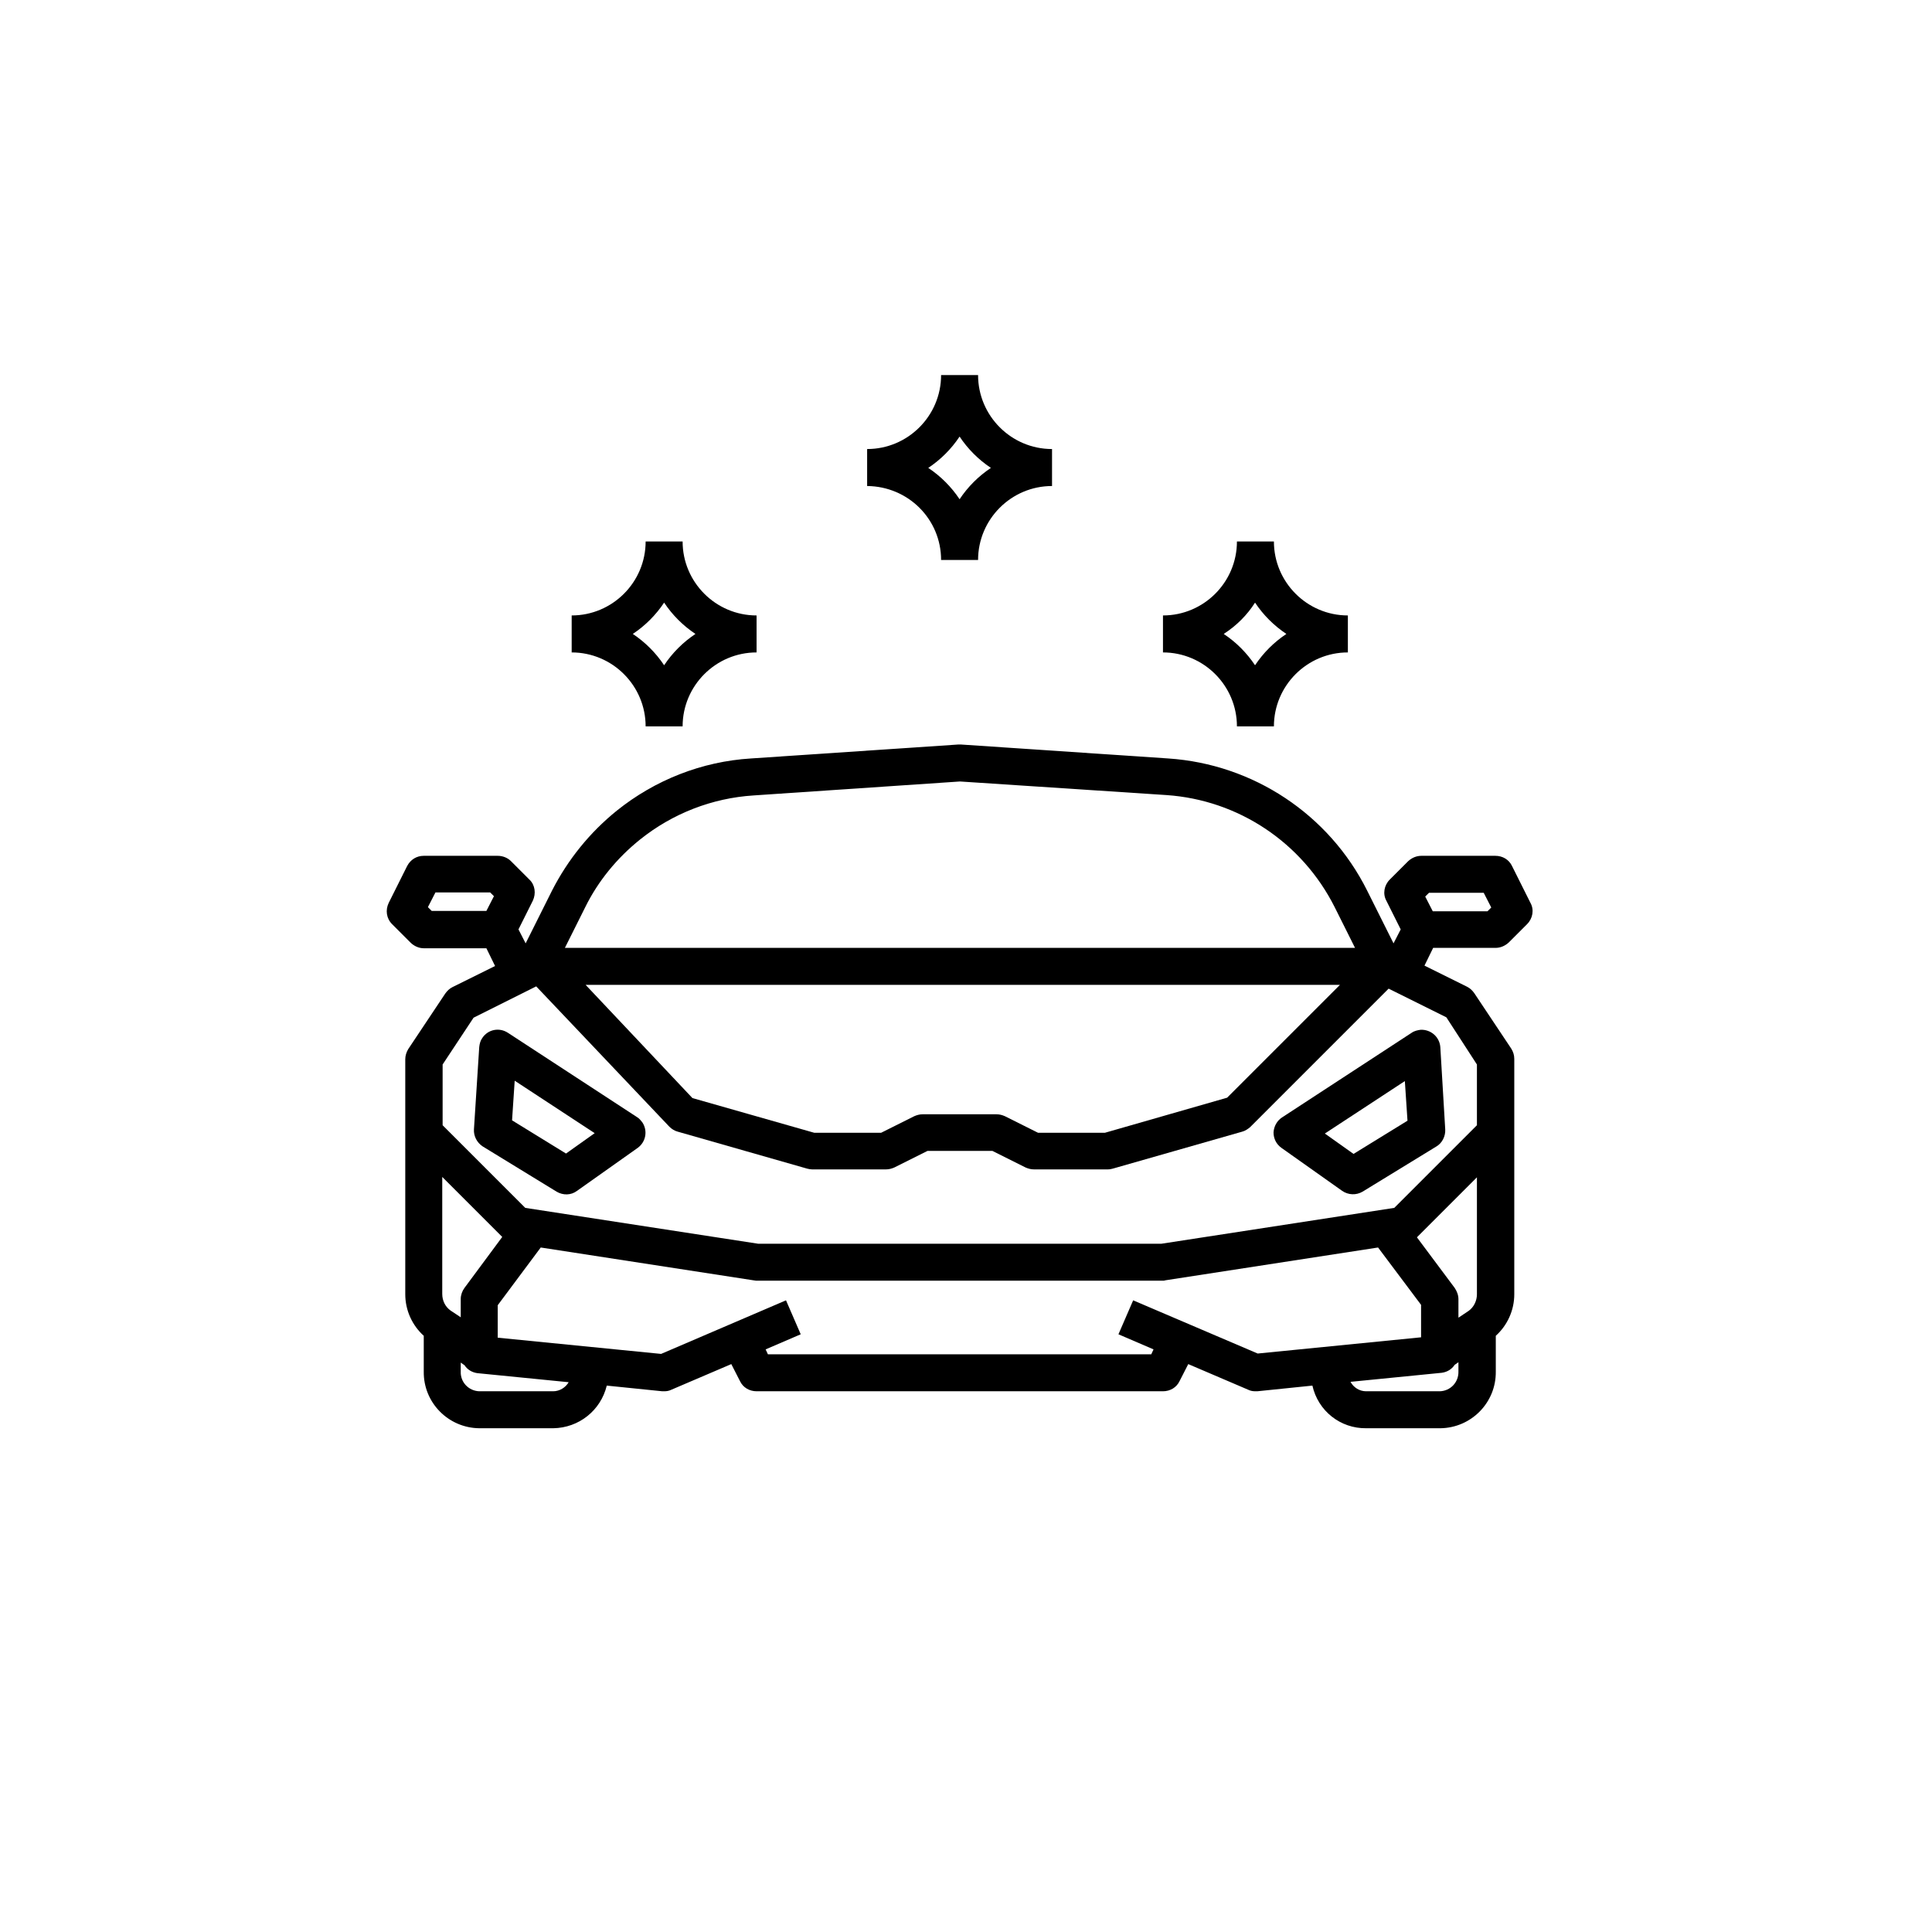 <?xml version="1.0" encoding="utf-8"?>
<!-- Generator: Adobe Illustrator 25.2.0, SVG Export Plug-In . SVG Version: 6.00 Build 0)  -->
<svg version="1.1" id="Icons" xmlns="http://www.w3.org/2000/svg" xmlns:xlink="http://www.w3.org/1999/xlink" x="0px" y="0px"
	 viewBox="0 0 512 512" style="enable-background:new 0 0 512 512;" xml:space="preserve">
<style type="text/css">
	.st0{display:none;fill:#FFCB05;}
	.st1{display:none;}
	.st2{display:inline;}
</style>
<circle class="st0" cx="254.3" cy="255.1" r="246.4"/>
<path class="st1" d="M388.4,244.7H378c-8.6,0-15.6,7-15.6,15.6v5.2h-10.4v-26.1c0-8.6-7-15.6-15.6-15.6h-15.6
	c-2.9,0-5.2-2.3-5.2-5.2v-10.4c0-8.6-7-15.6-15.6-15.6h-20.9v-15.6H305c8.6,0,15.6-7,15.6-15.6c0-8.6-7-15.6-15.6-15.6H200.7
	c-8.6,0-15.6,7-15.6,15.6c0,8.6,7,15.6,15.6,15.6h26.1v15.6h-26.1c-8.6,0-15.6,7-15.6,15.6c0,2.9-2.3,5.2-5.2,5.2h-15.6
	c-8.6,0-15.6,7-15.6,15.6v20.9h-15.6V229c0-8.6-7-15.6-15.6-15.6s-15.6,7-15.6,15.6v83.4c0,8.6,7,15.6,15.6,15.6s15.6-7,15.6-15.6
	v-20.9h15.6v26.1c0,8.6,7,15.6,15.6,15.6H186c1.4,0,2.7,0.5,3.7,1.5l25.2,25.2c2.9,2.9,6.9,4.6,11.1,4.6h110.4
	c8.6,0,15.6-7,15.6-15.6v-20.9h10.4v5.2c0,8.6,7,15.6,15.6,15.6h10.4c14.4,0,26.1-11.7,26.1-26.1v-52.1
	C414.5,256.4,402.8,244.7,388.4,244.7z M195.5,161.2c0-2.9,2.3-5.2,5.2-5.2H305c2.9,0,5.2,2.3,5.2,5.2s-2.3,5.2-5.2,5.2H200.7
	C197.8,166.5,195.5,164.1,195.5,161.2z M237.2,176.9h31.3v15.6h-31.3V176.9z M122.5,312.5c0,2.9-2.3,5.2-5.2,5.2
	c-2.9,0-5.2-2.3-5.2-5.2V229c0-2.9,2.3-5.2,5.2-5.2c2.9,0,5.2,2.3,5.2,5.2V312.5z M132.9,281.2v-20.9h15.6v20.9H132.9z M341.5,349
	c0,2.9-2.3,5.2-5.2,5.2H225.9c-1.4,0-2.7-0.5-3.7-1.5L197,327.5c-2.9-2.9-6.9-4.6-11.1-4.6h-21.8c-2.9,0-5.2-2.3-5.2-5.2V229
	c0-2.9,2.3-5.2,5.2-5.2h15.6c8.6,0,15.6-7,15.6-15.6c0,0,0,0,0,0c0-2.9,2.3-5.2,5.2-5.2h99.1c2.9,0,5.2,2.3,5.2,5.2v10.4
	c0,8.6,7,15.6,15.6,15.6h15.6c2.9,0,5.2,2.3,5.2,5.2V349z M351.9,317.7V276h10.4v41.7H351.9z M404.1,322.9c0,8.6-7,15.6-15.6,15.6
	H378c-2.9,0-5.2-2.3-5.2-5.2v-73c0-2.9,2.3-5.2,5.2-5.2h10.4c8.6,0,15.6,7,15.6,15.6V322.9z"/>
<g class="st1">
	<path class="st2" d="M381.4,179.1v-10.6c8.3-2.1,14.1-9.6,14.1-18.2v-37.7c0-10.4-8.4-18.8-18.8-18.8h-18.8
		c-10.4,0-18.8,8.4-18.8,18.8v37.7c0,8.6,5.8,16,14.1,18.2v10.6c-10.9,2.3-18.8,11.9-18.8,23.1V224l-6,7.5
		c-8.3,10.4-12.8,23.2-12.8,36.5v56.5h-23.1l-54.6-10.8c-12.2-1.9-23.7,6.4-25.6,18.6c-0.6,3.5-0.3,7.2,0.9,10.6l8.7,26.2
		c3.3,9.9,12.6,16.6,23.1,16.6h113c15.7-0.1,28.7-12.1,30-27.8l12.3-146.4v-9.4C400.2,190.9,392.4,181.3,381.4,179.1z M372,169.2
		v9.4h-9.4v-9.4H372z M348.5,150.3v-37.7c0-5.2,4.2-9.4,9.4-9.4h18.8c5.2,0,9.4,4.2,9.4,9.4v37.7c0,5.2-4.2,9.4-9.4,9.4h-18.8
		C352.7,159.8,348.5,155.5,348.5,150.3z M357.9,188h18.8c7.8,0,14.1,6.3,14.1,14.1v4.7h-17.7c-10.5,0-20.7,3.1-29.4,8.9v-13.6
		C343.7,194.3,350.1,188,357.9,188z M225.9,325.9c2.3-2,5.3-3.1,8.4-3.1c0.6,0,1.3,0,1.9,0.1l54.9,10.9c0.3,0.1,0.6,0.1,0.9,0.1
		h61.2c13,0,23.5,10.5,23.5,23.5h-96.9L262.4,340c-0.9-0.9-2.1-1.4-3.3-1.4h-37.3C220.6,333.9,222.2,329,225.9,325.9L225.9,325.9z
		 M357.9,376.3h-113c-6.4,0-12.1-4.1-14.1-10.2l-6-18.1h32.3l17.4,17.4c0.9,0.9,2.1,1.4,3.3,1.4h97.2
		C371.3,372.7,364.8,376.2,357.9,376.3z M380.1,338.5c-6.2-8.8-16.2-14-26.9-14h-28.2V268c0-11.1,3.8-21.9,10.7-30.6l6.9-8.6
		c8.1-8.1,19.1-12.6,30.6-12.6h17.3L380.1,338.5z"/>
	<path class="st2" d="M113.1,385.7h75.3c7.8,0,14.1-6.3,14.1-14.1v-14.1c0-24.2-18.3-44.4-42.4-46.8v-14.4c0-2.6-2.1-4.7-4.7-4.7
		h-9.4v-84.7c0-2.6,2.1-4.7,4.7-4.7c2.6,0,4.7,2.1,4.7,4.7V268c0,7.8,6.3,14.1,14.1,14.1s14.1-6.3,14.1-14.1v-15.7
		c0-10.7,2.9-21.2,8.4-30.4l2.4,2.4c1.8,1.8,4.8,1.8,6.7,0l49.4-49.4l0.8,1.1c0.8,1.1,2.1,1.7,3.4,1.8h0.3c1.2,0,2.4-0.5,3.3-1.4
		l7.6-7.6l8.4,8.4c1.8,1.8,4.8,1.8,6.7,0l28.2-28.2c1.8-1.8,1.8-4.8,0-6.7l-8.6-8.6c1-1.8,0.7-4-0.8-5.5l-18.8-18.8
		c-1.9-1.8-4.8-1.8-6.7,0l-13.1,13.1l-8.4-8.4c-1.8-1.8-4.8-1.8-6.7,0l-30.6,30.6c-1.8,1.8-1.8,4.8,0,6.7c4.6,4.7,4.6,12.2,0,16.9
		l-35.3,35.3c-1.8,1.8-1.8,4.8,0,6.7l4.9,4.9c-7.2,11.1-11,24-11,37.2V268c0,2.6-2.1,4.7-4.7,4.7c-2.6,0-4.7-2.1-4.7-4.7v-61.2
		c0-7.8-6.3-14.1-14.1-14.1s-14.1,6.3-14.1,14.1v84.7h-9.4c-2.6,0-4.7,2.1-4.7,4.7V311c-8.3,2.1-14.1,9.6-14.1,18.2V381
		C108.4,383.6,110.5,385.7,113.1,385.7z M277.9,167.2l-5.1-5.1l21.6-21.6l5.1,5.1L277.9,167.2z M277.9,119.4l12.2,12.2L255.6,166
		l-3.1-4c-1.9-2.5-2.9-5.5-2.9-8.5c0-3.7,1.5-7.3,4.1-9.9L277.9,119.4z M222.4,174.9c7-7.1,8.3-18,3-26.5l24.3-24.3l5.1,5.1
		l-7.7,7.7c-4.4,4.4-6.9,10.4-6.9,16.6c0,5,1.6,9.9,4.6,13.9l-47,47l-7.5-7.5L222.4,174.9z M132,366.8c0-5.2,4.2-9.4,9.4-9.4
		c5.2,0,9.4,4.2,9.4,9.4c0,5.2-4.2,9.4-9.4,9.4C136.2,376.3,132,372,132,366.8z M192.8,352.7h-5.2c-15.1,0-27.4-12.3-27.4-27.4
		c0,0,0,0,0,0v-5.2C177.2,322.3,190.6,335.7,192.8,352.7z M150.8,301v9.4H132V301H150.8z M117.8,329.2c0-5.2,4.2-9.4,9.4-9.4h23.5
		v5.5c0,20.3,16.5,36.8,36.8,36.8h5.5v9.4c0,2.6-2.1,4.7-4.7,4.7h-30.9c1.7-2.8,2.6-6.1,2.6-9.4c0-10.4-8.4-18.8-18.8-18.8
		s-18.8,8.4-18.8,18.8c0,3.3,0.9,6.6,2.6,9.4h-7.3V329.2z"/>
</g>
<path class="st1" d="M392.5,307.9c8.9-8.9,11.8-21.3,7.9-33.2c-0.5-1.6-1.9-2.8-3.5-3.2c-1.7-0.4-3.4,0.1-4.6,1.3l-17.7,17.7
	l-8.5-2.3l-2.3-8.5l17.7-17.7c1.2-1.2,1.7-2.9,1.3-4.6c-0.4-1.7-1.6-3-3.2-3.5c-11.9-3.9-24.3-0.9-33.2,7.9c-4.9,4.9-8,11.2-9,17.8
	c-15.9-15-35.4-25.4-56.5-30.4c18.2-8.8,31.7-25.9,35.6-46.6h0.9c7.5,0,13.6-6.1,13.6-13.6c0-6.3-4.4-11.7-10.2-13.2
	c0-0.2,0-0.3,0-0.5c0-28.5-17.5-53.7-43.9-63.7c-0.4-2.3-1.4-4.5-2.9-6.4c-4.8-5.8-14.1-7.6-21-8.1c-0.2,0-0.4,0-0.7,0
	c-6.9,0.5-16.2,2.3-21,8.1c-1.5,1.9-2.5,4-2.9,6.4c-26.4,10-43.9,35.2-43.9,63.7c0,0.2,0,0.3,0,0.5c-5.9,1.5-10.2,6.8-10.2,13.2
	c0,7.5,6.1,13.6,13.6,13.6h0.9c3.8,20.7,17.4,37.8,35.5,46.6c-12.3,2.9-24,7.6-35,14.1l-0.4-1.1c-0.7-1.9-2.5-3.1-4.6-3.1h-16.8
	c-2,0-3.8,1.2-4.6,3.1l-3.1,8c-4.2,1.2-8.3,2.9-12.2,5l-7.8-3.5c-1.8-0.8-4-0.4-5.4,1l-11.9,11.9c-1.4,1.4-1.8,3.6-1,5.4l3.5,7.8
	c-2.1,3.9-3.8,7.9-5,12.2l-7.9,3.1c-1.9,0.7-3.1,2.5-3.1,4.6v16.8c0,2,1.2,3.8,3.1,4.6l7.9,3.1c1.2,4.2,2.9,8.3,5,12.2l-3.5,7.8
	c-0.8,1.8-0.4,4,1,5.4l11.9,11.9c1.4,1.4,3.6,1.8,5.4,1l7.8-3.5c3.9,2.1,7.9,3.8,12.2,5l3.1,8c0.7,1.9,2.5,3.1,4.6,3.1h16.8
	c2,0,3.8-1.2,4.6-3.1l3.1-7.9c4.2-1.2,8.3-2.9,12.2-5l7.8,3.5c1.8,0.8,4,0.4,5.4-1l11.9-11.9c1.4-1.4,1.8-3.6,1-5.4l-0.1-0.3h24.3
	c-1,5.3-0.7,10.9,1.1,16.3c0.5,1.6,1.9,2.8,3.5,3.2c1.7,0.4,3.4-0.1,4.6-1.3l17.7-17.7l8.5,2.3l2.3,8.5l-17.7,17.7
	c-1.2,1.2-1.7,2.9-1.3,4.6c0.4,1.7,1.6,3,3.2,3.5c3.4,1.1,6.8,1.6,10.2,1.6c8.5,0,16.7-3.3,23-9.6c7.8-7.8,11-18.7,9-29.2h52.4
	c1.4,0,2.7-0.6,3.6-1.6c0.9-1,1.4-2.4,1.2-3.8c-1.5-13.8-5.2-27-11.1-39.4C374.6,318.5,385.1,315.2,392.5,307.9L392.5,307.9z
	 M229,122.1l3.6,27.6c0.3,2.7,2.8,4.6,5.5,4.2c2.7-0.3,4.6-2.8,4.2-5.5l-4.3-33.3c-0.2-1.9,0.3-2.8,0.8-3.4c1.9-2.3,7-4,13.8-4.5
	c6.7,0.5,11.8,2.2,13.8,4.5c0.5,0.6,1.1,1.6,0.8,3.4l-4.3,33.3c-0.3,2.7,1.5,5.1,4.2,5.5c0.2,0,0.4,0,0.6,0c2.4,0,4.5-1.8,4.8-4.3
	l3.6-27.6c21,9.2,34.8,30,34.8,53.4c0,0,0,0,0,0h-20.7v-31c0-2.7-2.2-4.9-4.9-4.9c-2.7,0-4.9,2.2-4.9,4.9v31h-55.8v-31
	c0-2.7-2.2-4.9-4.9-4.9s-4.9,2.2-4.9,4.9v31h-20.7c0,0,0,0,0,0C194.2,152.1,207.9,131.3,229,122.1z M183.9,189.1
	c0-2.1,1.7-3.8,3.8-3.8h1.8h0h126.1h1.8c2.1,0,3.8,1.7,3.8,3.8c0,2.1-1.7,3.8-3.8,3.8H192.8c0,0,0,0,0,0h-5.1
	C185.6,192.9,183.9,191.2,183.9,189.1L183.9,189.1z M198.6,202.7h107.8c-5.5,25.1-27.7,43.3-53.9,43.3S204.1,227.7,198.6,202.7z
	 M212.7,370.2l-7-3.1c-1.5-0.7-3.2-0.5-4.6,0.3c-4.4,2.7-9.1,4.7-14.1,5.8c-1.6,0.4-2.9,1.5-3.4,3l-2.8,7.2h-10.1l-2.8-7.2
	c-0.6-1.5-1.9-2.6-3.4-3c-5-1.2-9.7-3.1-14.1-5.8c-1.4-0.8-3.1-1-4.6-0.3l-7,3.1l-7.1-7.1l3.1-7c0.7-1.5,0.5-3.2-0.3-4.6
	c-2.7-4.4-4.7-9.1-5.8-14.1c-0.4-1.6-1.5-2.9-3-3.4l-7.2-2.8v-10.1l7.2-2.8c1.5-0.6,2.6-1.9,3-3.4c1.2-5,3.1-9.7,5.8-14.1
	c0.8-1.4,1-3.1,0.3-4.6l-3.1-7l7.1-7.1l7,3.1c1.5,0.7,3.2,0.5,4.6-0.3c4.4-2.7,9.1-4.7,14.1-5.8c1.6-0.4,2.9-1.5,3.4-3l2.8-7.2h10.1
	l2.8,7.2c0.6,1.5,1.9,2.6,3.4,3c5,1.2,9.7,3.1,14.1,5.8c1.4,0.8,3.1,1,4.6,0.3l7-3.1l7.1,7.1l-3.1,7c-0.7,1.5-0.5,3.2,0.3,4.5
	c2.7,4.4,4.7,9.1,5.8,14.1c0.4,1.6,1.5,2.9,3,3.4l7.2,2.8v10.1l-7.2,2.8c-1.5,0.6-2.6,1.9-3,3.4c-1.2,5-3.1,9.7-5.8,14.1
	c-0.8,1.4-1,3.1-0.3,4.6l3.1,7L212.7,370.2z M263.3,345c-2.1,2.1-3.9,4.5-5.4,7.1h-30c1.6-3.2,2.9-6.5,3.9-9.9l8-3.1
	c1.9-0.7,3.1-2.5,3.1-4.6v-16.8c0-2-1.2-3.8-3.1-4.6l-7.9-3.1c-1.2-4.2-2.9-8.3-5-12.2l3.5-7.8c0.8-1.8,0.4-4-1-5.4l-11.9-11.9
	c-1.4-1.4-3.6-1.8-5.4-1l-7.8,3.5c-2.9-1.6-5.8-2.9-8.9-4c17.4-10.2,37.1-15.5,57.4-15.5c32.7,0,63.7,14,85.4,38.5l-42.4,42.4
	C284.1,333.4,271.8,336.5,263.3,345L263.3,345z M307.4,359.4c3.5,8.5,1.5,18.2-5,24.7c-3.9,3.9-9,6.2-14.2,6.6l12.6-12.6
	c1.2-1.2,1.7-3,1.3-4.7l-3.7-13.9c-0.5-1.7-1.8-3-3.5-3.5l-13.9-3.7c-0.4-0.1-0.8-0.2-1.3-0.2c-1.3,0-2.5,0.5-3.5,1.4l-12.6,12.6
	c0.4-5.3,2.7-10.3,6.6-14.2c6.5-6.5,16.2-8.5,24.7-5c1.8,0.7,3.9,0.3,5.3-1.1l47-47c1.4-1.4,1.8-3.5,1.1-5.3
	c-3.4-8.4-1.4-18.3,5-24.7c4-4,9-6.3,14.3-6.7l-12.7,12.7c-1.2,1.2-1.7,3-1.3,4.7l3.7,13.9c0.5,1.7,1.8,3,3.5,3.5l13.9,3.7
	c1.7,0.5,3.5,0,4.7-1.3l12.7-12.7c-0.4,5.3-2.7,10.3-6.7,14.3c-6.4,6.4-16.3,8.4-24.7,5c-1.8-0.7-3.9-0.3-5.3,1.1l-47,47
	C307.1,355.5,306.6,357.6,307.4,359.4L307.4,359.4z M324.3,352.1l31.2-31.2c4.7,9.9,7.9,20.3,9.6,31.2H324.3z M175.8,292
	c-18.9,0-34.2,15.3-34.2,34.2c0,18.9,15.3,34.2,34.2,34.2S210,345,210,326.2C210,307.3,194.7,292,175.8,292z M175.8,350.6
	c-13.5,0-24.4-11-24.4-24.4c0-13.5,11-24.4,24.4-24.4s24.4,11,24.4,24.4C200.2,339.6,189.3,350.6,175.8,350.6L175.8,350.6z"/>
<g>
	<path d="M171.1,192.5h9.8c0-10.8,8.8-19.6,19.6-19.6v-9.8c-10.8,0-19.6-8.8-19.6-19.6h-9.8c0,10.8-8.8,19.6-19.6,19.6v9.8
		C162.3,172.9,171.1,181.7,171.1,192.5z M176,159.7c2.2,3.3,5,6.1,8.3,8.3c-3.3,2.2-6.1,5-8.3,8.3c-2.2-3.3-5-6.1-8.3-8.3
		C171,165.8,173.8,163,176,159.7z"/>
	<path d="M327.8,192.5h9.8c0-10.8,8.8-19.6,19.6-19.6v-9.8c-10.8,0-19.6-8.8-19.6-19.6h-9.8c0,10.8-8.8,19.6-19.6,19.6v9.8
		C319,172.9,327.8,181.7,327.8,192.5z M332.6,159.7c2.2,3.3,5,6.1,8.3,8.3c-3.3,2.2-6.1,5-8.3,8.3c-2.2-3.3-5-6.1-8.3-8.3
		C327.7,165.8,330.5,163,332.6,159.7z"/>
	<path d="M249.4,148.4h9.8c0-10.8,8.8-19.6,19.6-19.6v-9.8c-10.8,0-19.6-8.8-19.6-19.6h-9.8c0,10.8-8.8,19.6-19.6,19.6v9.8
		C240.7,128.9,249.4,137.6,249.4,148.4z M254.3,115.7c2.2,3.3,5,6.1,8.3,8.3c-3.3,2.2-6.1,5-8.3,8.3c-2.2-3.3-5-6.1-8.3-8.3
		C249.3,121.8,252.1,119,254.3,115.7z"/>
	<path d="M168.9,296.1l-34.3-22.4c-2.3-1.5-5.3-0.9-6.8,1.4c-0.5,0.7-0.7,1.5-0.8,2.4l-1.4,21.8c-0.1,1.8,0.8,3.5,2.3,4.5l19.6,12
		c1.7,1,3.8,1,5.4-0.2l16.1-11.4c2.2-1.6,2.7-4.6,1.2-6.8C169.8,296.9,169.4,296.4,168.9,296.1L168.9,296.1z M150,305.7l-14.3-8.8
		l0.7-10.5l21.2,13.9L150,305.7z"/>
	<path d="M337.5,300.1c0,1.6,0.7,3.1,2.1,4.1l16.1,11.4c1.6,1.1,3.7,1.2,5.4,0.2l19.6-12c1.5-0.9,2.4-2.7,2.3-4.5l-1.3-21.8
		c-0.2-2.7-2.5-4.7-5.2-4.6c-0.8,0.1-1.7,0.3-2.4,0.8l-34.3,22.4C338.4,297,337.6,298.5,337.5,300.1z M372.3,286.5l0.7,10.5
		l-14.3,8.8l-7.6-5.4L372.3,286.5z"/>
	<path d="M396.3,251.2c1.3,0,2.5-0.5,3.5-1.4l4.9-4.9c1.5-1.5,1.9-3.8,0.9-5.6l-4.9-9.8c-0.8-1.7-2.5-2.7-4.4-2.7h-19.6
		c-1.3,0-2.5,0.5-3.5,1.4l-4.9,4.9c-1.5,1.5-1.9,3.8-0.9,5.6l3.8,7.6l-1.9,3.7l-7-14c-10.1-20.2-30.2-33.5-52.7-35l-55-3.7
		c-0.2,0-0.4,0-0.6,0l-55,3.7c-13,0.8-25.4,5.7-35.5,13.8c-7.2,5.8-13,13-17.2,21.2l-7,14l-1.9-3.7l3.8-7.6c0.9-1.9,0.6-4.2-0.9-5.6
		l-4.9-4.9c-0.9-0.9-2.2-1.4-3.5-1.4h-19.6c-1.9,0-3.5,1-4.4,2.7l-4.9,9.8c-0.9,1.9-0.6,4.1,0.9,5.6l4.9,4.9
		c0.9,0.9,2.2,1.5,3.5,1.5h16.6l2.3,4.7l-11.3,5.6c-0.8,0.4-1.4,1-1.9,1.7l-9.8,14.7c-0.5,0.8-0.8,1.8-0.8,2.7V343
		c0,4.2,1.8,8.2,4.9,11l0,0v9.5c-0.1,8.2,6.5,14.9,14.7,15h19.6c6.8-0.1,12.6-4.7,14.2-11.3l14.7,1.5c0.2,0,0.3,0,0.5,0
		c0.7,0,1.3-0.1,1.9-0.4l15.9-6.8l2.3,4.5c0.8,1.7,2.5,2.7,4.4,2.7h107.7c1.9,0,3.6-1,4.4-2.7l2.3-4.5l15.9,6.8
		c0.6,0.3,1.2,0.4,1.9,0.4c0.2,0,0.3,0,0.5,0l14.6-1.5c1.5,6.7,7.4,11.4,14.3,11.3h19.6c8.2-0.1,14.8-6.8,14.7-15V354l0,0
		c3.1-2.8,4.9-6.8,4.9-11v-62.4c0-1-0.3-1.9-0.8-2.7l-9.8-14.7c-0.5-0.7-1.1-1.3-1.9-1.7l-11.3-5.6l2.3-4.7H396.3z M169.6,222.5
		c8.6-6.9,19.1-11,30.1-11.7l54.7-3.7l54.7,3.6c19.1,1.3,36,12.6,44.6,29.7l5.4,10.8H149.7l5.4-10.8
		C158.5,233.5,163.5,227.4,169.6,222.5z M355.1,261l-29.9,29.9l-32.4,9.3h-17.7l-8.8-4.4c-0.7-0.3-1.4-0.5-2.2-0.5h-19.6
		c-0.8,0-1.5,0.2-2.2,0.5l-8.8,4.4h-17.7l-32.3-9.2L155.2,261H355.1z M128.9,241.4h-14.5l-1-1l2-3.9h14.5l1,1L128.9,241.4z
		 M123.1,341.3c-0.6,0.8-1,1.9-1,2.9v4.9l-2.7-1.8c-1.4-1-2.2-2.6-2.2-4.4v-31l15.9,15.9L123.1,341.3z M146.6,368.7H127
		c-2.8-0.1-5-2.4-4.9-5.2v-2.4l1,0.7c0.8,1.2,2,1.9,3.4,2.1l24.2,2.4C149.9,367.7,148.3,368.7,146.6,368.7z M300.3,344.6l-3.9,9
		l9.3,4l-0.6,1.3H203.5l-0.6-1.3l9.3-4l-3.9-9l-33.1,14.2l-43.3-4.3v-8.6l11.4-15.3l56.4,8.7c0.2,0,0.5,0.1,0.7,0.1h107.7
		c0.2,0,0.5,0,0.7-0.1l56.4-8.7l11.4,15.2v8.6l-43.3,4.3L300.3,344.6z M385.5,341.3l-10-13.4l15.9-15.9v31c0,1.7-0.8,3.4-2.2,4.4
		l-2.7,1.8v-4.9C386.5,343.2,386.1,342.2,385.5,341.3z M381.6,368.7H362c-1.7,0-3.3-1-4.1-2.5l24.2-2.4c1.4-0.2,2.6-0.9,3.4-2.1
		l1-0.7v2.4C386.6,366.3,384.4,368.6,381.6,368.7z M391.4,282.1v16.1l-21.9,21.9l-61.7,9.5H200.9l-61.7-9.5l-21.9-21.9v-16.1
		l8.2-12.4l16.6-8.3l35.3,37.2c0.6,0.6,1.4,1.1,2.2,1.3l34.3,9.8c0.4,0.1,0.9,0.2,1.3,0.2h19.6c0.8,0,1.5-0.2,2.2-0.5l8.8-4.4H263
		l8.8,4.4c0.7,0.3,1.4,0.5,2.2,0.5h19.6c0.5,0,0.9-0.1,1.3-0.2l34.3-9.8c0.8-0.2,1.5-0.7,2.1-1.2l36.7-36.7l15.3,7.6L391.4,282.1z
		 M378.7,236.6h14.5l2,3.9l-1,1h-14.5l-2-3.9L378.7,236.6z"/>
</g>
</svg>
